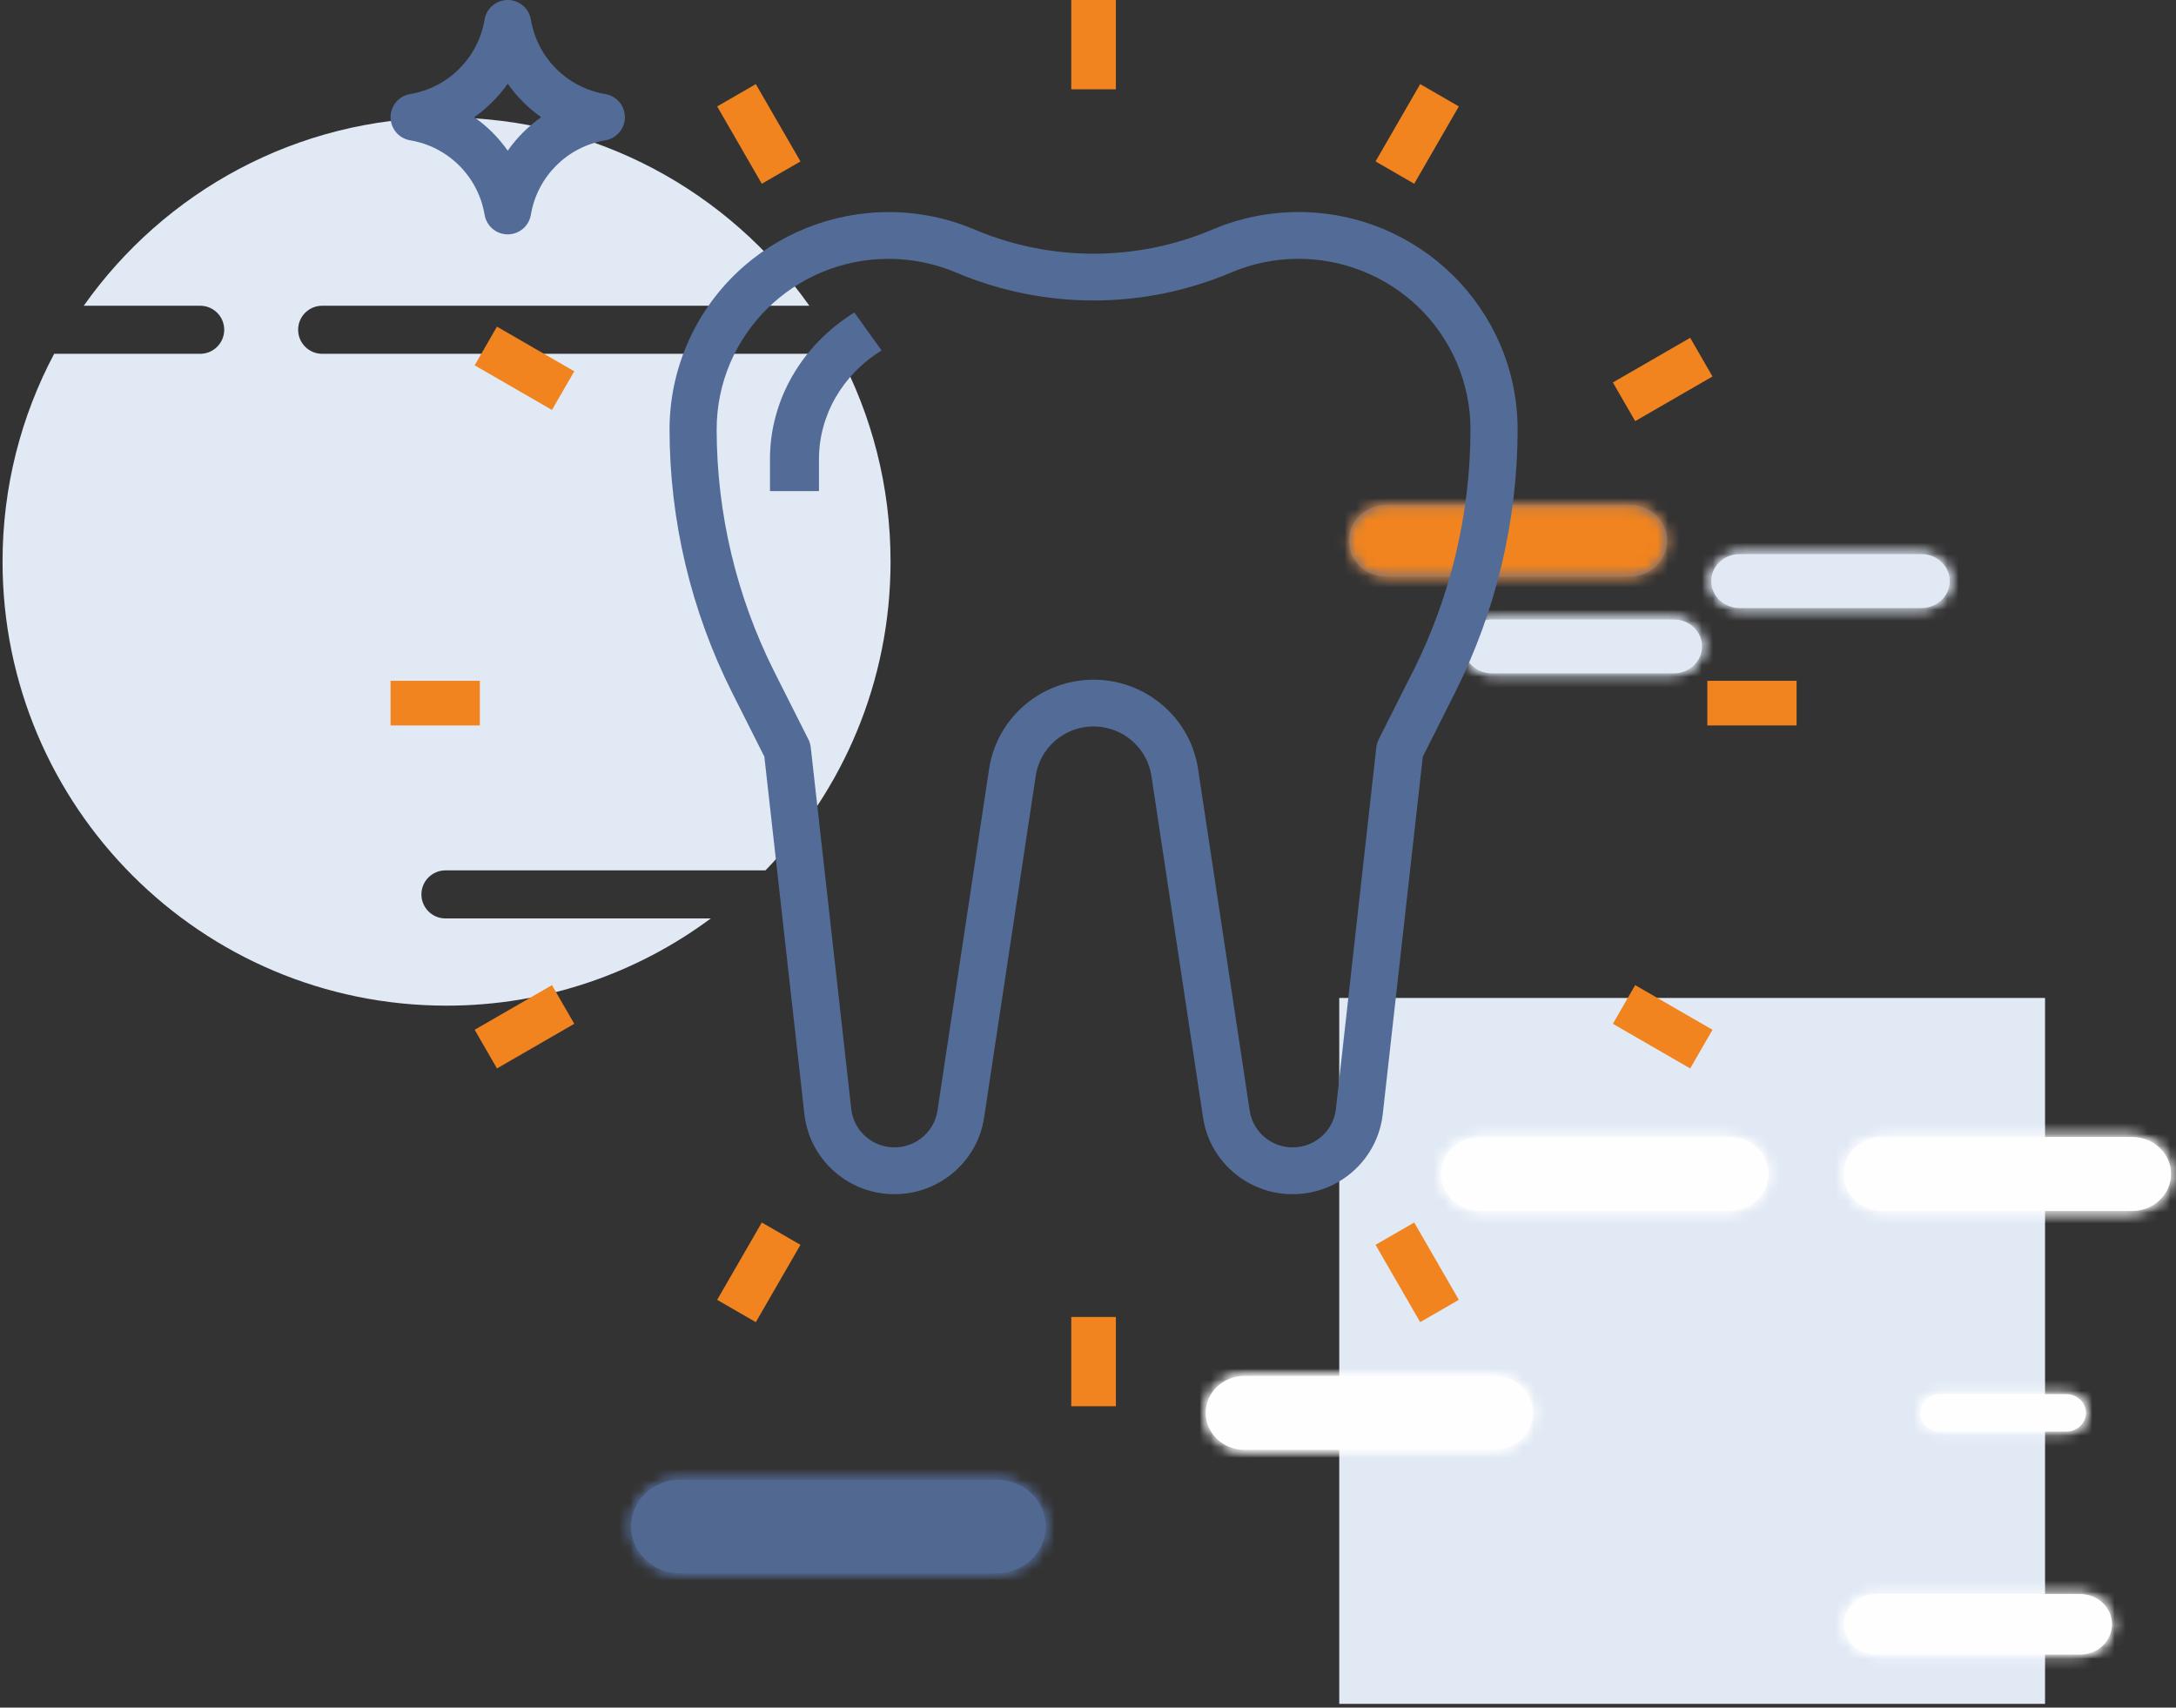 <?xml version="1.0" encoding="UTF-8"?>
<svg width="195px" height="153px" viewBox="0 0 195 153" version="1.1" xmlns="http://www.w3.org/2000/svg" xmlns:xlink="http://www.w3.org/1999/xlink">
    <rect x="0" y="0" width="195" height="153" fill="#333333" stroke="none"/>
    <!-- Generator: Sketch 51.3 (57544) - http://www.bohemiancoding.com/sketch -->
    <title>Group 2@2x</title>
    <desc>Created with Sketch.</desc>
    <defs>
        <path d="M3.105,0.702 C1.529,0.702 0.251,1.917 0.251,3.414 C0.251,4.911 1.529,6.126 3.105,6.126 L21.414,6.126 C22.99,6.126 24.268,4.911 24.268,3.414 C24.268,1.917 22.99,0.702 21.414,0.702 L3.105,0.702 Z" id="path-1"></path>
        <path d="M3.53,0.156 C1.607,0.156 0.043,1.64 0.043,3.47 C0.043,5.298 1.607,6.782 3.53,6.782 L25.9,6.782 C27.824,6.782 29.387,5.298 29.387,3.47 C29.387,1.64 27.824,0.156 25.9,0.156 L3.53,0.156 Z" id="path-3"></path>
        <path d="M3.703,0.752 C1.778,0.752 0.217,2.237 0.217,4.066 C0.217,5.895 1.778,7.379 3.703,7.379 L26.072,7.379 C27.997,7.379 29.56,5.895 29.56,4.066 C29.56,2.237 27.997,0.752 26.072,0.752 L3.703,0.752 Z" id="path-5"></path>
        <path d="M3.627,0.752 C1.702,0.752 0.139,2.237 0.139,4.066 C0.139,5.895 1.702,7.379 3.627,7.379 L25.996,7.379 C27.921,7.379 29.482,5.895 29.482,4.066 C29.482,2.237 27.921,0.752 25.996,0.752 L3.627,0.752 Z" id="path-7"></path>
        <path d="M1.849,0.793 C0.875,0.793 0.085,1.543 0.085,2.47 C0.085,3.395 0.875,4.145 1.849,4.145 L13.166,4.145 C14.139,4.145 14.929,3.395 14.929,2.47 C14.929,1.543 14.139,0.793 13.166,0.793 L1.849,0.793 Z" id="path-9"></path>
        <path d="M4.964,0.455 C2.526,0.455 0.548,2.336 0.548,4.652 C0.548,6.969 2.526,8.849 4.964,8.849 L33.295,8.849 C35.734,8.849 37.712,6.969 37.712,4.652 C37.712,2.336 35.734,0.455 33.295,0.455 L4.964,0.455 Z" id="path-11"></path>
        <path d="M4.271,0.11 C2.401,0.11 0.883,1.552 0.883,3.33 C0.883,5.107 2.401,6.55 4.271,6.55 L26.009,6.55 C27.879,6.55 29.397,5.107 29.397,3.33 C29.397,1.552 27.879,0.11 26.009,0.11 L4.271,0.11 Z" id="path-13"></path>
        <path d="M2.693,0.381 C1.291,0.381 0.154,1.462 0.154,2.794 C0.154,4.127 1.291,5.209 2.693,5.209 L18.989,5.209 C20.392,5.209 21.53,4.127 21.53,2.794 C21.53,1.462 20.392,0.381 18.989,0.381 L2.693,0.381 Z" id="path-15"></path>
        <path d="M2.89,0.528 C1.488,0.528 0.35,1.609 0.35,2.941 C0.35,4.273 1.488,5.355 2.89,5.355 L19.186,5.355 C20.589,5.355 21.726,4.273 21.726,2.941 C21.726,1.609 20.589,0.528 19.186,0.528 L2.89,0.528 Z" id="path-17"></path>
    </defs>
    <g id="Icons" stroke="none" stroke-width="1" fill="none" fill-rule="evenodd">
        <g id="Icons-Horeca-Franquicias" transform="translate(-376, -269)">
            <g id="Group-2" transform="translate(376, 269)">
                <g id="Page-1-Copy" transform="translate(0, 10)">
                    <g id="Group-6" transform="translate(0, 0.123)">
                        <path d="M17.941,17.271 C19.13,17.271 20.093,18.234 20.093,19.424 C20.093,20.612 19.13,21.577 17.941,21.577 L4.853,21.577 C1.905,27.132 0.228,33.466 0.228,40.196 C0.228,62.169 18.043,79.983 40.017,79.983 C48.89,79.983 57.083,77.077 63.699,72.168 L39.919,72.168 C38.729,72.168 37.765,71.204 37.765,70.016 C37.765,68.826 38.729,67.863 39.919,67.863 L68.598,67.863 C75.532,60.701 79.806,50.95 79.806,40.196 C79.806,33.44 78.117,27.081 75.148,21.508 C74.983,21.549 74.813,21.577 74.635,21.577 L28.87,21.577 C27.68,21.577 26.717,20.612 26.717,19.424 C26.717,18.234 27.68,17.271 28.87,17.271 L72.53,17.271 C65.325,7.072 53.454,0.405 40.017,0.405 C26.581,0.405 14.711,7.072 7.505,17.271 L17.941,17.271 Z" id="Fill-1" fill="#E1E9F5"></path>
                        <polygon id="Fill-3" fill="#E1E9F5" points="120.016 142.542 183.265 142.542 183.265 79.293 120.016 79.293"></polygon>
                        <path d="M186.415,132.702 L168.105,132.702 C166.529,132.702 165.251,133.917 165.251,135.413 C165.251,136.911 166.529,138.125 168.105,138.125 L186.415,138.125 C187.99,138.125 189.269,136.911 189.269,135.413 C189.269,133.917 187.99,132.702 186.415,132.702" id="Fill-5" fill="#FEFEFE"></path>
                    </g>
                    <g id="Group-10" transform="translate(165, 132.123)">
                        <mask id="mask-2" fill="white">
                            <use xlink:href="#path-1"></use>
                        </mask>
                        <g id="Clip-8"></g>
                        <polygon id="Fill-7" fill="#FEFEFE" mask="url(#mask-2)" points="-372.35 308.674 341.694 308.674 341.694 -113.206 -372.35 -113.206"></polygon>
                        <polygon id="Fill-9" fill="#FEFEFE" mask="url(#mask-2)" points="-2.994 9.139 27.515 9.139 27.515 -2.312 -2.994 -2.312"></polygon>
                    </g>
                    <path d="M133.9,113.279 L111.53,113.279 C109.606,113.279 108.044,114.763 108.044,116.592 C108.044,118.422 109.606,119.906 111.53,119.906 L133.9,119.906 C135.824,119.906 137.386,118.422 137.386,116.592 C137.386,114.763 135.824,113.279 133.9,113.279" id="Fill-11" fill="#FEFEFE"></path>
                    <g id="Group-16" transform="translate(108, 113.123)">
                        <mask id="mask-4" fill="white">
                            <use xlink:href="#path-3"></use>
                        </mask>
                        <g id="Clip-14"></g>
                        <polygon id="Fill-13" fill="#FEFEFE" mask="url(#mask-4)" points="-455.167 376.409 417.188 376.409 417.188 -139.006 -455.167 -139.006"></polygon>
                        <polygon id="Fill-15" fill="#FEFEFE" mask="url(#mask-4)" points="-3.921 10.464 33.351 10.464 33.351 -3.526 -3.921 -3.526"></polygon>
                    </g>
                    <path d="M191.072,91.875 L168.703,91.875 C166.778,91.875 165.217,93.36 165.217,95.188 C165.217,97.018 166.778,98.502 168.703,98.502 L191.072,98.502 C192.997,98.502 194.559,97.018 194.559,95.188 C194.559,93.36 192.997,91.875 191.072,91.875" id="Fill-17" fill="#FEFEFE"></path>
                    <g id="Group-22" transform="translate(165, 91.123)">
                        <mask id="mask-6" fill="white">
                            <use xlink:href="#path-5"></use>
                        </mask>
                        <g id="Clip-20"></g>
                        <polygon id="Fill-19" fill="#FEFEFE" mask="url(#mask-6)" points="-454.994 377.006 417.361 377.006 417.361 -138.41 -454.994 -138.41"></polygon>
                        <polygon id="Fill-21" fill="#FEFEFE" mask="url(#mask-6)" points="-3.748 11.061 33.524 11.061 33.524 -2.929 -3.748 -2.929"></polygon>
                    </g>
                    <path d="M154.996,91.875 L132.627,91.875 C130.702,91.875 129.14,93.36 129.14,95.188 C129.14,97.018 130.702,98.502 132.627,98.502 L154.996,98.502 C156.921,98.502 158.482,97.018 158.482,95.188 C158.482,93.36 156.921,91.875 154.996,91.875" id="Fill-23" fill="#FEFEFE"></path>
                    <g id="Group-28" transform="translate(129, 91.123)">
                        <mask id="mask-8" fill="white">
                            <use xlink:href="#path-7"></use>
                        </mask>
                        <g id="Clip-26"></g>
                        <polygon id="Fill-25" fill="#FEFEFE" mask="url(#mask-8)" points="-455.071 377.006 417.284 377.006 417.284 -138.41 -455.071 -138.41"></polygon>
                        <polygon id="Fill-27" fill="#FEFEFE" mask="url(#mask-8)" points="-3.825 11.061 33.448 11.061 33.448 -2.929 -3.825 -2.929"></polygon>
                    </g>
                    <path d="M185.166,114.916 L173.849,114.916 C172.875,114.916 172.085,115.667 172.085,116.592 C172.085,117.518 172.875,118.269 173.849,118.269 L185.166,118.269 C186.14,118.269 186.93,117.518 186.93,116.592 C186.93,115.667 186.14,114.916 185.166,114.916" id="Fill-29" fill="#FEFEFE"></path>
                    <g id="Group-34" transform="translate(172, 114.123)">
                        <mask id="mask-10" fill="white">
                            <use xlink:href="#path-9"></use>
                        </mask>
                        <g id="Clip-32"></g>
                        <polygon id="Fill-31" fill="#FEFEFE" mask="url(#mask-10)" points="-230.216 191.147 211.126 191.147 211.126 -69.612 -230.216 -69.612"></polygon>
                        <polygon id="Fill-33" fill="#FEFEFE" mask="url(#mask-10)" points="-1.922 6.008 16.935 6.008 16.935 -1.07 -1.922 -1.07"></polygon>
                    </g>
                    <path d="M89.296,122.578 L60.964,122.578 C58.526,122.578 56.548,124.458 56.548,126.775 C56.548,129.091 58.526,130.972 60.964,130.972 L89.296,130.972 C91.734,130.972 93.712,129.091 93.712,126.775 C93.712,124.458 91.734,122.578 89.296,122.578" id="Fill-35" fill="#516891"></path>
                    <g id="Group-40" transform="translate(56, 122.123)">
                        <mask id="mask-12" fill="white">
                            <use xlink:href="#path-11"></use>
                        </mask>
                        <g id="Clip-38"></g>
                        <polygon id="Fill-37" fill="#516891" mask="url(#mask-12)" points="-576 477.001 528.883 477.001 528.883 -175.8 -576 -175.8"></polygon>
                        <polygon id="Fill-39" fill="#516891" mask="url(#mask-12)" points="-4.474 13.512 42.734 13.512 42.734 -4.207 -4.474 -4.207"></polygon>
                    </g>
                    <path d="M146.009,35.233 L124.272,35.233 C122.402,35.233 120.883,36.675 120.883,38.453 C120.883,40.23 122.402,41.672 124.272,41.672 L146.009,41.672 C147.879,41.672 149.398,40.23 149.398,38.453 C149.398,36.675 147.879,35.233 146.009,35.233" id="Fill-41" fill="#516891"></path>
                    <g id="Group-46" transform="translate(120, 35.123)">
                        <mask id="mask-14" fill="white">
                            <use xlink:href="#path-13"></use>
                        </mask>
                        <g id="Clip-44"></g>
                        <polygon id="Fill-43" fill="#516891" mask="url(#mask-14)" points="-441.476 365.741 406.25 365.741 406.25 -135.123 -441.476 -135.123"></polygon>
                        <polygon id="Fill-45" fill="#F1841E" mask="url(#mask-14)" points="-2.971 10.128 33.251 10.128 33.251 -3.467 -2.971 -3.467"></polygon>
                    </g>
                    <path d="M149.989,45.504 L133.693,45.504 C132.291,45.504 131.153,46.585 131.153,47.918 C131.153,49.25 132.291,50.332 133.693,50.332 L149.989,50.332 C151.391,50.332 152.53,49.25 152.53,47.918 C152.53,46.585 151.391,45.504 149.989,45.504" id="Fill-47" fill="#E1E9F5"></path>
                    <g id="Group-52" transform="translate(131, 45.123)">
                        <mask id="mask-16" fill="white">
                            <use xlink:href="#path-15"></use>
                        </mask>
                        <g id="Clip-50"></g>
                        <polygon id="Fill-49" fill="#E1E9F5" mask="url(#mask-16)" points="-331.469 274.481 304.044 274.481 304.044 -101 -331.469 -101"></polygon>
                        <polygon id="Fill-51" fill="#E1E9F5" mask="url(#mask-16)" points="-2.735 7.89 24.419 7.89 24.419 -2.301 -2.735 -2.301"></polygon>
                    </g>
                    <path d="M172.186,39.65 L155.89,39.65 C154.488,39.65 153.35,40.732 153.35,42.064 C153.35,43.396 154.488,44.478 155.89,44.478 L172.186,44.478 C173.588,44.478 174.726,43.396 174.726,42.064 C174.726,40.732 173.588,39.65 172.186,39.65" id="Fill-53" fill="#E1E9F5"></path>
                    <g id="Group-58" transform="translate(153, 39.123)">
                        <mask id="mask-18" fill="white">
                            <use xlink:href="#path-17"></use>
                        </mask>
                        <g id="Clip-56"></g>
                        <polygon id="Fill-55" fill="#E1E9F5" mask="url(#mask-18)" points="-331.272 274.629 304.241 274.629 304.241 -100.853 -331.272 -100.853"></polygon>
                        <polygon id="Fill-57" fill="#E1E9F5" mask="url(#mask-18)" points="-2.538 8.037 24.615 8.037 24.615 -2.155 -2.538 -2.155"></polygon>
                    </g>
                </g>
                <g id="tooth-(1)" transform="translate(35, 0)" fill-rule="nonzero">
                    <path d="M81.367,19 C78.709,18.997 76.078,19.533 73.636,20.575 C66.837,23.45 59.151,23.45 52.352,20.575 C42.381,16.345 30.843,20.937 26.581,30.831 C25.539,33.25 25.001,35.853 25,38.484 C25.01,46.665 26.929,54.733 30.607,62.055 L33.497,67.795 L37.086,99.828 C37.581,104.252 41.596,107.441 46.054,106.95 C49.715,106.546 52.643,103.749 53.19,100.134 L57.815,69.528 C58.241,66.686 60.907,64.725 63.771,65.148 C66.053,65.484 67.846,67.263 68.185,69.528 L72.81,100.134 C73.475,104.536 77.61,107.57 82.046,106.91 C85.689,106.368 88.507,103.461 88.914,99.828 L92.503,67.795 L95.393,62.055 C99.071,54.733 100.99,46.665 101,38.484 C100.992,27.727 92.206,19.008 81.367,19 Z M91.616,60.176 L91.61,60.176 L88.549,66.251 C88.438,66.473 88.367,66.712 88.338,66.957 L84.717,99.359 C84.483,101.482 82.558,103.015 80.419,102.782 C78.658,102.591 77.248,101.245 76.988,99.506 L72.363,68.899 C71.584,63.768 66.761,60.234 61.59,61.007 C57.481,61.621 54.256,64.822 53.637,68.899 L49.012,99.506 C48.696,101.619 46.714,103.077 44.585,102.763 C42.832,102.505 41.476,101.107 41.283,99.359 L37.654,66.955 C37.625,66.71 37.553,66.471 37.443,66.249 L34.382,60.174 C30.998,53.436 29.232,46.012 29.222,38.484 C29.224,30.037 36.125,23.191 44.636,23.193 C46.719,23.193 48.781,23.613 50.696,24.426 C58.556,27.753 67.444,27.753 75.304,24.426 C83.128,21.103 92.186,24.704 95.535,32.469 C96.355,34.37 96.777,36.416 96.778,38.484 C96.767,46.013 95.001,53.437 91.616,60.176 Z" id="Shape" fill="#536C97"></path>
                    <path d="M41.563,28 C36.834,30.927 33.994,35.865 34,41.15 L34,44 L38.391,44 L38.391,41.15 C38.386,37.231 40.492,33.569 44,31.399 L41.563,28 Z" id="Shape" fill="#536C97"></path>
                    <rect id="Rectangle-path" fill="#F1841E" x="61" y="0" width="4" height="8"></rect>
                    <rect id="Rectangle-path" fill="#F1841E" x="61" y="118" width="4" height="8"></rect>
                    <rect id="Rectangle-path" fill="#F1841E" transform="translate(33, 12) rotate(-30.001) translate(-33, -12) " x="31" y="8" width="4" height="8"></rect>
                    <rect id="Rectangle-path" fill="#F1841E" transform="translate(92, 114) rotate(-30.001) translate(-92, -114) " x="90" y="110" width="4" height="8"></rect>
                    <rect id="Rectangle-path" fill="#F1841E" transform="translate(12, 33) rotate(-60.007) translate(-12, -33) " x="10" y="29" width="4" height="8"></rect>
                    <rect id="Rectangle-path" fill="#F1841E" transform="translate(114, 92) rotate(-60.007) translate(-114, -92) " x="112" y="88" width="4" height="8"></rect>
                    <rect id="Rectangle-path" fill="#F1841E" x="0" y="61" width="8" height="4"></rect>
                    <rect id="Rectangle-path" fill="#F1841E" x="118" y="61" width="8" height="4"></rect>
                    <rect id="Rectangle-path" fill="#F1841E" transform="translate(12, 92) rotate(-29.993) translate(-12, -92) " x="8" y="90" width="8" height="4"></rect>
                    <rect id="Rectangle-path" fill="#F1841E" transform="translate(114, 34) rotate(-29.993) translate(-114, -34) " x="110" y="32" width="8" height="4"></rect>
                    <rect id="Rectangle-path" fill="#F1841E" transform="translate(33, 114) rotate(-60.007) translate(-33, -114) " x="29" y="112" width="8" height="4"></rect>
                    <rect id="Rectangle-path" fill="#F1841E" transform="translate(92, 12) rotate(-59.999) translate(-92, -12) " x="88" y="10" width="8" height="4"></rect>
                    <path d="M20.97,10.15 C20.821,9.268 20.131,8.578 19.249,8.429 C15.825,7.857 13.143,5.174 12.572,1.751 C12.378,0.607 11.294,-0.164 10.15,0.03 C9.268,0.179 8.578,0.869 8.428,1.751 C7.857,5.174 5.175,7.857 1.751,8.429 C0.607,8.622 -0.164,9.706 0.03,10.85 C0.179,11.732 0.869,12.422 1.751,12.571 C5.175,13.143 7.857,15.826 8.428,19.249 C8.622,20.393 9.706,21.164 10.85,20.97 C11.732,20.821 12.422,20.131 12.572,19.249 C13.143,15.826 15.825,13.143 19.249,12.571 C20.393,12.378 21.164,11.294 20.97,10.15 Z M10.5,13.5 C9.681,12.334 8.665,11.319 7.5,10.5 C8.665,9.681 9.681,8.666 10.5,7.5 C11.319,8.666 12.335,9.681 13.5,10.5 C12.335,11.319 11.319,12.334 10.5,13.5 Z" id="Shape" fill="#536C97"></path>
                </g>
            </g>
        </g>
    </g>
</svg>